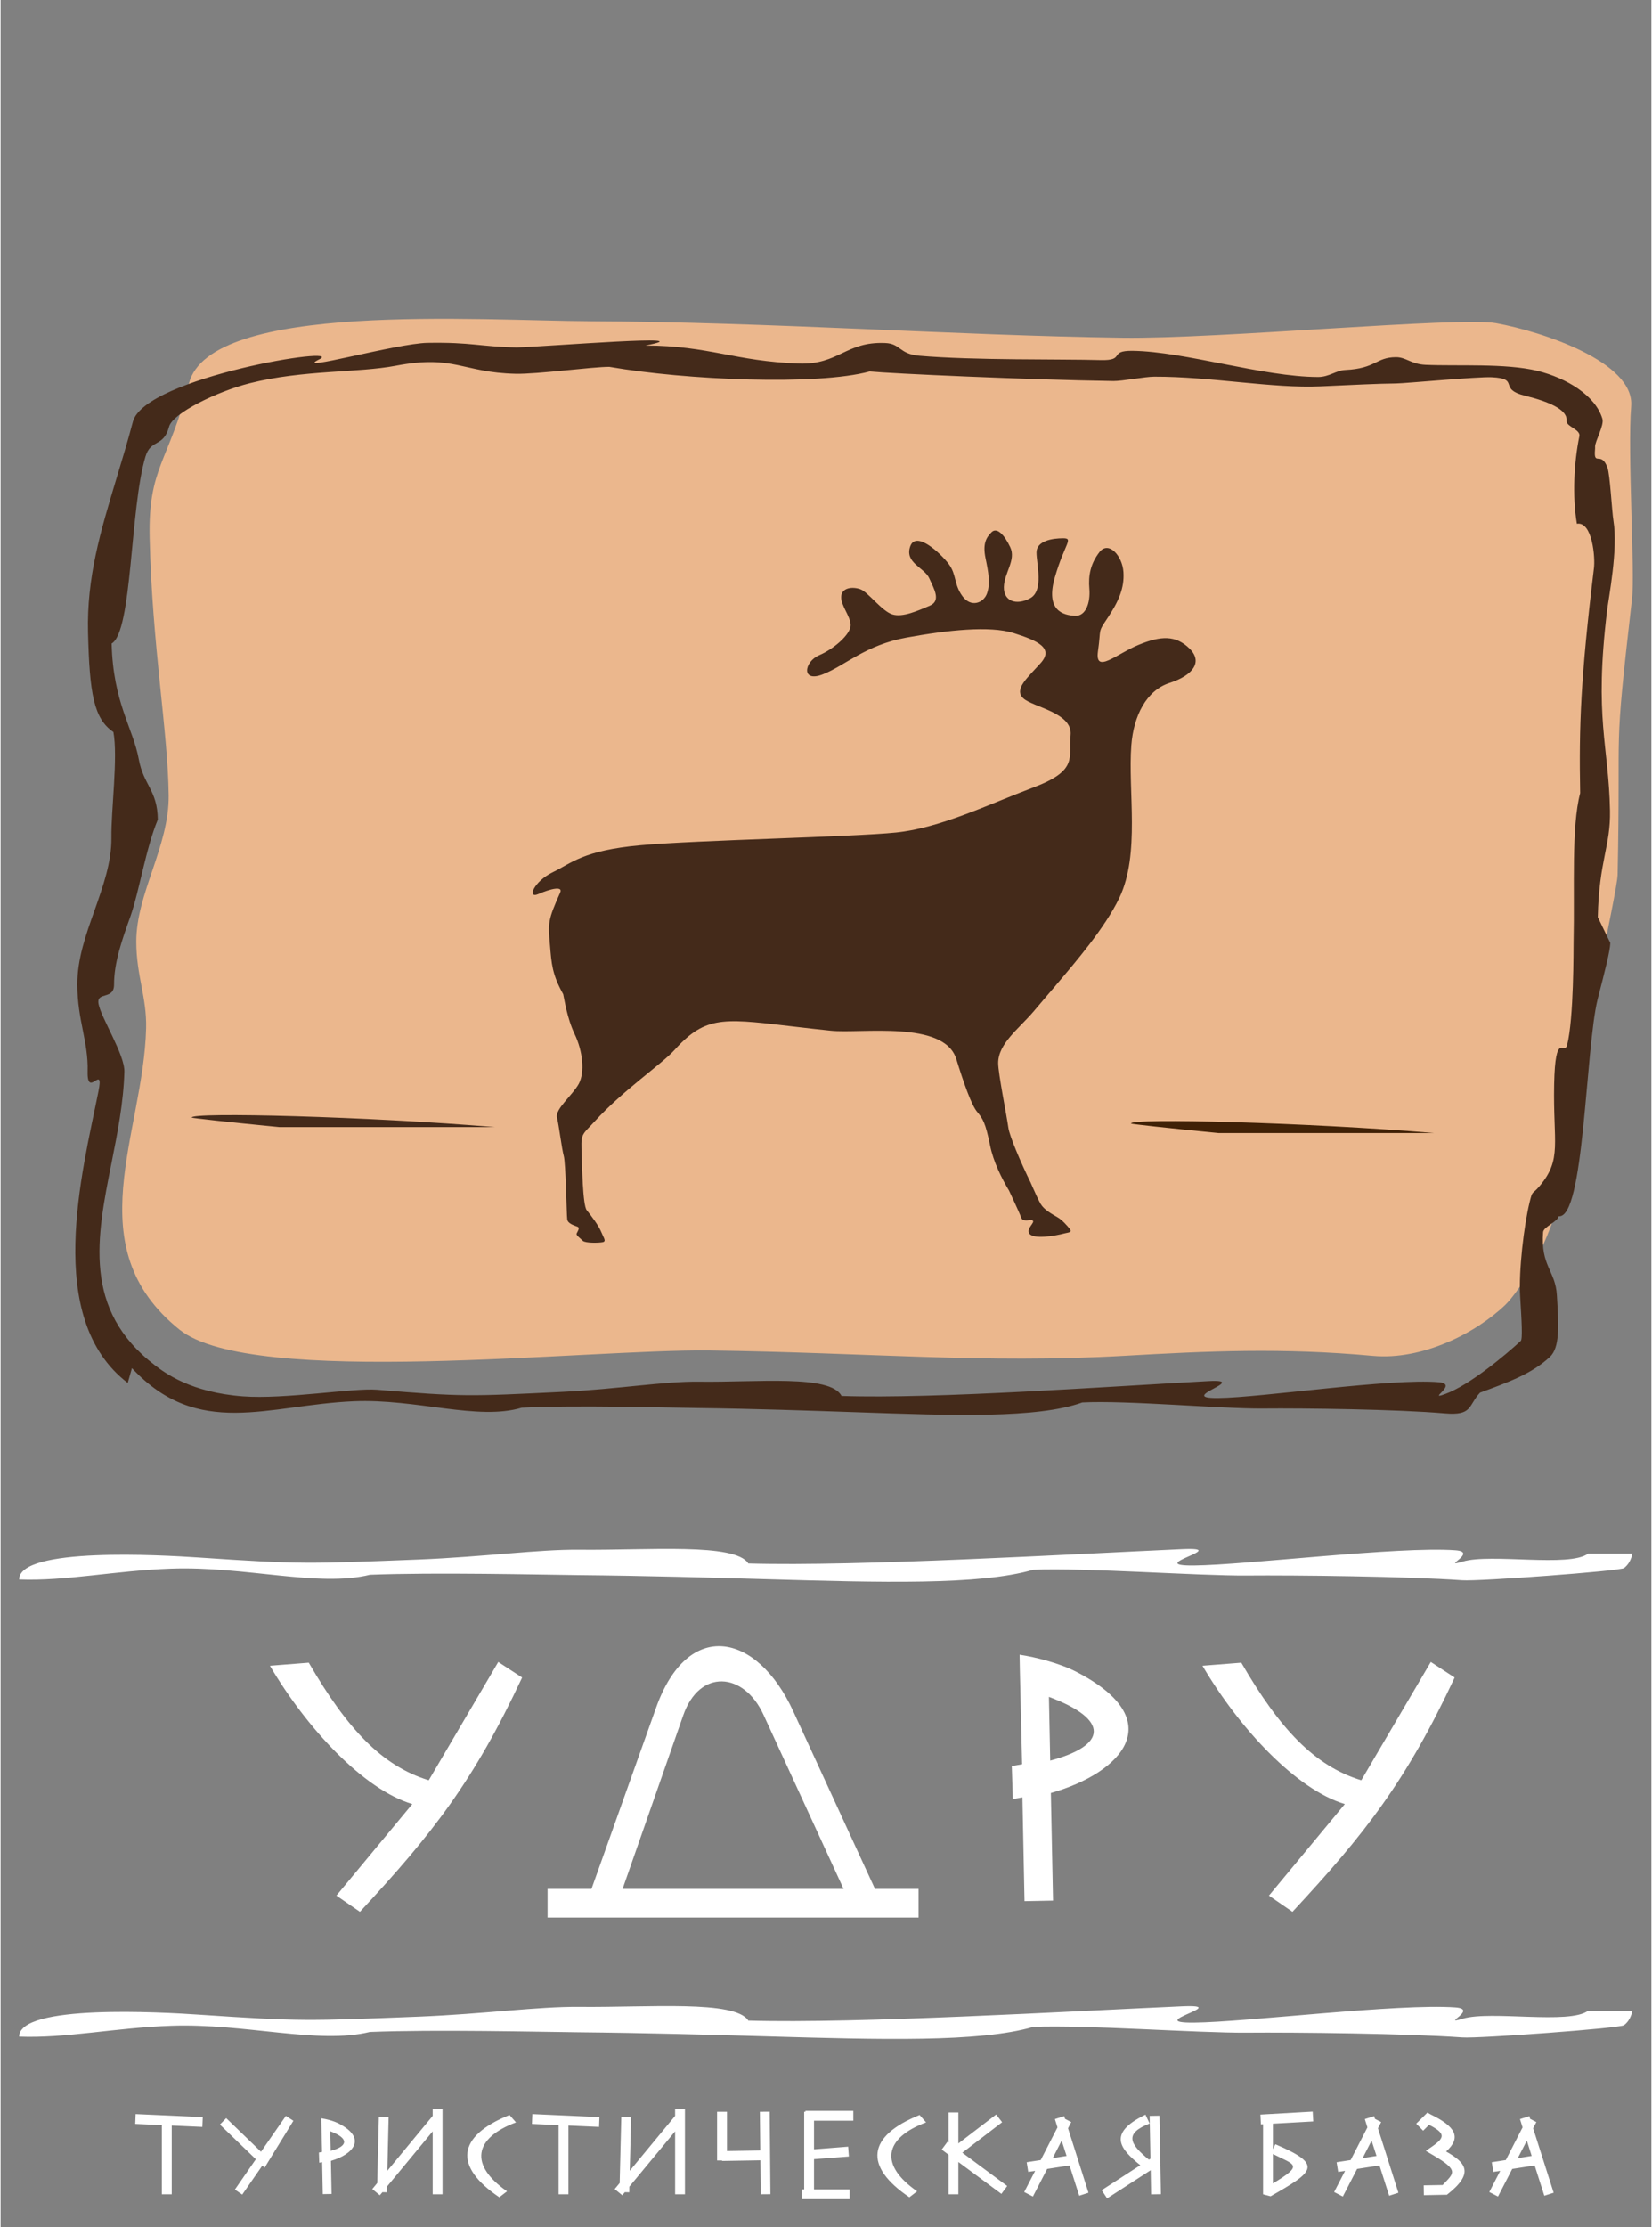 <?xml version="1.0" encoding="UTF-8"?> <!-- Creator: CorelDRAW 2021.5 --> <svg xmlns="http://www.w3.org/2000/svg" xmlns:xlink="http://www.w3.org/1999/xlink" xmlns:xodm="http://www.corel.com/coreldraw/odm/2003" xml:space="preserve" width="397px" height="535px" style="shape-rendering:geometricPrecision; text-rendering:geometricPrecision; image-rendering:optimizeQuality; fill-rule:evenodd; clip-rule:evenodd" viewBox="0 0 204.9 276.33"><rect x="0" y="0" width="204.9" height="276.33" fill="#808080" stroke="none"/> <defs> <style type="text/css"> <![CDATA[ .fil4 {fill:none} .fil3 {fill:#402106} .fil0 {fill:#EBB78D} .fil1 {fill:#442A1A;fill-rule:nonzero} .fil2 {fill:white;fill-rule:nonzero} ]]> </style> </defs> <g id="Слой_x0020_1">  <g id="_2273517054016"> <g> <path class="fil0" d="M73.24 39.86c22.21,0.09 45.4,1.77 65.98,2.05 11.85,0.17 41.87,-2.65 46.4,-1.81 5.8,1.06 17.23,4.83 16.77,10.32 -0.47,5.67 0.49,20.62 0.11,23.84 -2.37,20.58 -1.38,14.23 -1.79,34.26 -0.05,2.31 -4.73,22.23 -6.25,35.19 -1.15,9.89 -6.2,16.76 -7.69,18.2 -3.63,3.49 -10.28,6.89 -16.44,6.33 -11.23,-1.03 -20.49,-0.6 -30.82,-0.01 -17.47,0.99 -31.85,-0.4 -51.52,-0.66 -15.1,-0.2 -56.76,4.65 -65.78,-2.58 -12.81,-10.28 -4.48,-24.21 -4.15,-37.4 0.09,-3.87 -1.21,-6.5 -1.22,-10.73 -0.01,-6.01 4.09,-11.82 4.02,-18.18 -0.09,-7.95 -2.04,-18.51 -2.36,-31.87 -0.21,-8.9 2.36,-9.36 4.87,-19.22 2.61,-10.24 36.05,-7.79 49.87,-7.73z"></path> <path class="fil1" d="M80.04 42.87c7.92,0.03 11.1,1.96 19.04,2.24 4.97,0.17 5.8,-2.75 10.7,-2.55 1.95,0.07 1.72,1.36 4.23,1.58 6.81,0.59 17.47,0.4 22.49,0.54 3.23,0.09 0.92,-1.19 4.02,-1.15 6.49,0.09 16.18,3.24 23.01,3.25 1.38,0 2.23,-0.82 3.37,-0.87 3.83,-0.18 3.78,-1.57 6.27,-1.59 1.27,-0.02 1.89,0.87 3.7,0.95 3.96,0.18 9.91,-0.22 13.9,0.75 3.62,0.89 7.2,3.07 8.05,5.95 0.24,0.8 -0.92,2.79 -0.91,3.45l0 0c0.01,0.15 0,0.28 -0.01,0.38l0 0.01c-0.18,2.13 0.78,0.07 1.55,2.23 0.32,0.88 0.54,5.33 0.74,6.57 0.59,3.57 -0.6,9.55 -0.79,11.15 -1.63,13.44 0.21,16.69 0.36,24.82 0.09,4.4 -1.36,6.2 -1.51,13.22l1.55 3.2c-0.02,0.97 -0.67,3.49 -1.57,6.97 -1.53,6.2 -1.65,27.36 -4.85,26.94 -0.08,0.68 -1.86,1.3 -1.92,1.97 -0.33,4.23 1.53,4.76 1.71,7.84 0.23,3.82 0.39,6.5 -0.9,7.68 -2.24,2.06 -4.99,3.06 -8.64,4.4 -1.49,1.61 -0.91,2.88 -4.36,2.58 -5.83,-0.51 -17.46,-0.66 -22.6,-0.61 -5.11,0.05 -16.95,-1.04 -22.41,-0.75 -5.58,2.01 -16.1,1.63 -27.87,1.22 -6.22,-0.21 -12.75,-0.44 -19.81,-0.53 -4.01,-0.05 -15.05,-0.37 -21.9,-0.04 -5.44,1.64 -13.06,-1.13 -20.85,-0.8 -10.7,0.46 -19.27,4.73 -27.53,-4.11l-0.52 1.84c-10.48,-8.02 -5.64,-26.16 -3.64,-36.16 0.73,-3.66 -1.43,1.02 -1.34,-2.52 0.05,-1.82 -0.27,-3.42 -0.59,-5.06 -0.34,-1.7 -0.68,-3.45 -0.69,-5.68 -0.01,-3.19 1.06,-6.18 2.14,-9.22 1.05,-2.98 2.13,-6 2.09,-9.02 -0.04,-3.44 0.83,-9.99 0.25,-13.11 -2.45,-1.66 -2.96,-4.79 -3.15,-12.34 -0.17,-6.86 1.54,-12.51 3.52,-19.09 0.68,-2.25 1.4,-4.61 2.05,-7.08 1.48,-5.54 26.82,-9.55 23.09,-7.71 -3.36,1.66 9.71,-2.02 13.49,-2.07 5.53,-0.09 6.37,0.47 11.08,0.57 3.77,-0.11 23.67,-1.73 15.96,-0.24zm23.01 85.02c3.73,0.39 14.06,-1.33 15.57,3.51 0.98,3.15 1.89,5.72 2.59,6.56 0.7,0.84 1.04,1.36 1.6,4.14 0.42,2.09 1.45,4.1 2.32,5.57l0.01 0 0 0c0.04,0.1 1.28,2.7 1.53,3.39 0.25,0.7 1.18,0.17 1.45,0.4 0.27,0.23 -0.71,0.89 -0.49,1.49 0.34,0.93 3.36,0.38 4.39,0.1 0.46,-0.13 1.07,-0.1 0.68,-0.58 -0.36,-0.44 -0.94,-1.09 -1.45,-1.39 -0.83,-0.49 -1.73,-0.97 -2.16,-1.7 -0.26,-0.45 -0.67,-1.34 -0.93,-1.94 -0.08,-0.2 -0.17,-0.4 -0.27,-0.61l0 -0.01 0 0c-1.28,-2.6 -2.67,-5.89 -2.8,-6.87 -0.21,-1.52 -1.27,-6.78 -1.27,-8.04 0,-2.42 2.57,-4.26 4.4,-6.41 0.64,-0.76 1.31,-1.54 1.97,-2.32l0 0 0.07 -0.07 0.02 -0.03 0.04 -0.04 0.06 -0.07 0 -0.01 0.32 -0.37 0.05 -0.06 0.01 -0.01 0.07 -0.08 0.02 -0.02 0.04 -0.05 0.05 -0.06 0.01 -0.02c2.5,-2.95 6.13,-7.17 7.91,-10.88 2.61,-5.46 1.05,-13.24 1.49,-18.95 0.28,-3.63 1.86,-6.79 4.74,-7.72 2.89,-0.93 4.19,-2.6 2.47,-4.28 -1.72,-1.67 -3.54,-1.58 -6.28,-0.46 -2.75,1.11 -5.49,3.72 -5.07,0.79 0.42,-2.93 -0.09,-2.19 1.21,-4.14 1.3,-1.96 2.09,-3.63 1.95,-5.68 -0.14,-2.04 -1.86,-3.91 -2.98,-2.46 -1.11,1.44 -1.39,2.88 -1.25,4.55 0.14,1.68 -0.42,3.45 -1.82,3.35 -1.39,-0.09 -3.67,-0.6 -2.46,-4.79 1.21,-4.18 2.37,-4.83 1.02,-4.83 -1.35,0 -3.3,0.32 -3.3,1.76 0,1.44 0.93,4.75 -0.79,5.68 -1.72,0.93 -3.3,0.37 -3.26,-1.4 0.05,-1.77 1.54,-3.35 0.79,-4.93 -0.74,-1.58 -1.67,-2.51 -2.32,-1.86 -0.65,0.65 -1.12,1.4 -0.75,3.21 0.38,1.81 0.61,3.16 0.19,4.37 -0.42,1.21 -2,1.82 -3.07,0.33 -1.07,-1.49 -0.7,-2.65 -1.68,-3.96 -0.97,-1.3 -4.09,-4.23 -4.79,-2.18 -0.7,2.05 1.77,2.6 2.37,3.95 0.61,1.35 1.49,2.79 0.05,3.4 -1.44,0.6 -3.35,1.49 -4.65,1.07 -1.3,-0.42 -3.02,-2.79 -3.96,-3.12 -0.92,-0.33 -2.27,-0.23 -2.37,0.88 -0.09,1.12 1.17,2.47 1.17,3.59 0,1.11 -2.05,2.93 -3.91,3.72 -1.86,0.79 -2.28,3.44 0.46,2.37 2.75,-1.07 5.26,-3.63 10.38,-4.56 5.12,-0.93 10.33,-1.49 13.3,-0.56 2.98,0.94 5.03,1.86 3.35,3.73 -1.67,1.86 -3.35,3.25 -2.14,4.37 1.21,1.11 6.14,1.77 5.86,4.56 -0.28,2.79 1.03,4.37 -4.65,6.51 -5.67,2.14 -11.53,5.02 -17.02,5.58 -5.49,0.56 -24.56,0.93 -31.73,1.58 -7.16,0.65 -8.56,2.24 -10.88,3.35 -2.33,1.12 -3.26,3.35 -1.77,2.7 1.49,-0.65 3.07,-1.02 2.7,-0.19 -1.55,3.47 -1.51,3.77 -1.27,6.54 0.19,2.27 0.26,3.62 1.64,6.08 0.15,0.6 0.44,2.88 1.43,4.97 0.99,2.08 1.29,4.71 0.5,6.16 -0.8,1.44 -2.95,3.12 -2.7,4.17 0.25,1.04 0.6,3.92 0.84,4.77 0.25,0.84 0.35,7.32 0.43,7.87 0.07,0.55 0.94,0.77 1.29,0.92 0.35,0.15 -0.08,0.67 -0.13,0.87 -0.05,0.2 0.48,0.57 0.77,0.87 0.3,0.3 1.98,0.27 2.48,0.17 0.49,-0.1 0.1,-0.55 -0.2,-1.29 -0.3,-0.75 -1.19,-1.94 -1.79,-2.68 -0.5,-0.62 -0.58,-5.5 -0.65,-7.67 -0.06,-1.89 0.22,-1.79 1.64,-3.35 3.58,-3.92 8.23,-7.02 9.9,-8.85 0.62,-0.69 1.2,-1.26 1.76,-1.72 3.54,-2.89 6.66,-1.82 17.65,-0.68zm-68.46 11.96c-6.55,-0.64 -10.86,-1.12 -10.87,-1.18 -0.13,-0.71 21.94,-0.13 37.62,1.18l-26.75 0zm73.28 -93.76c-6.49,1.77 -22.79,1.08 -32.31,-0.57 -2.09,-0.01 -8.96,0.92 -11.62,0.86 -6.63,-0.15 -7.59,-2.39 -14.88,-1 -4.71,0.9 -11.55,0.5 -18.17,2.18 -4.06,1.03 -9.54,3.72 -9.98,5.38 -0.69,2.6 -2.26,1.49 -2.93,3.71 -1.93,6.4 -1.62,21.74 -4.2,23.2 0.18,7.34 2.65,10.45 3.37,14.36 0.59,3.22 2.32,3.83 2.36,7.49 -1.5,3.61 -2.3,8.91 -3.42,12.07 -1.02,2.85 -2.02,5.67 -2.01,8.41 0,1.95 -2.24,0.79 -1.92,2.41 0.34,1.75 3.25,6.28 3.2,8.38 -0.1,3.81 -0.85,7.58 -1.59,11.31 -1.84,9.22 -3.63,18.21 5.35,25.1l0 0c1.32,1.01 4.5,3.39 10.95,3.88 5.24,0.39 13.7,-1.06 16.66,-0.82 10.62,0.88 11.4,0.83 23.05,0.26 6.9,-0.34 12.56,-1.31 16.87,-1.26 7.29,0.1 16.35,-0.91 17.73,1.77 11.59,0.4 33.62,-1.2 45.51,-1.84 5.41,-0.29 -4.2,2.16 1.23,2.1 5.39,-0.05 21.44,-2.48 27.42,-1.96 2.48,0.22 -1.66,2.36 0.79,1.45 3.03,-1.11 7.47,-4.84 9.35,-6.57 0.25,-0.23 0.12,-2.42 -0.07,-5.54 -0.19,-3.21 0.47,-8.78 1.17,-11.66 0.39,-1.6 0.28,-0.87 1.26,-2.04 2.8,-3.34 1.64,-5.31 1.79,-12.63 0.13,-6.67 1.26,-3.62 1.6,-4.81 0.86,-3.34 0.79,-12.07 0.81,-12.76 0.15,-6.98 -0.29,-14.29 0.82,-18.54 -0.16,-8.29 0.06,-14.36 1.7,-27.84 0.2,-1.39 -0.2,-5.91 -2.11,-5.58 -0.58,-3.47 -0.36,-7.58 0.31,-10.87 0.17,-0.83 -1.65,-1.19 -1.59,-1.9l0.01 0 0 -0.15c-0.02,-1.27 -2.2,-2.23 -5.1,-2.95 -3.55,-0.87 -0.57,-2.14 -4.21,-2.31 -1.75,-0.08 -10.74,0.76 -11.85,0.77 -2.19,0.02 -5.51,0.18 -9.38,0.36 -5.87,0.28 -13.61,-1.22 -20.65,-1.2 -1.12,0 -3.95,0.55 -5.06,0.54 -10.82,-0.16 -27.61,-0.93 -30.26,-1.19z"></path> <path class="fil2" d="M38.25 206.31c4.78,8.24 9.09,12.81 14.89,14.59l8.63 -14.68 2.96 1.93c-6,12.83 -11.12,19.38 -20.13,29.07l-2.92 -2.01 9.42 -11.36c-6.03,-1.8 -13.1,-9.38 -17.67,-17.16l4.82 -0.38zm25.72 57.04c-5.23,1.95 -5.82,5.28 -1.11,8.55l-0.96 0.74c-5.71,-3.85 -5.25,-7.59 1.27,-10.21l0.8 0.92zm-23.98 8.9l-0.08 -3.96 -0.36 0.06 -0.04 -1.26 0.39 -0.07 -0.09 -3.64 -0.01 -0.54c0.62,0.09 1.53,0.32 2.17,0.65 3.59,1.85 1.76,3.85 -0.97,4.63l0.08 4.11 -1.09 0.02zm0.93 -7.8l0.05 2.43c2.17,-0.57 2.29,-1.56 -0.05,-2.43zm113.08 -58.14c4.78,8.24 9.09,12.81 14.89,14.59l8.63 -14.68 2.96 1.93c-6,12.83 -11.12,19.38 -20.13,29.07l-2.92 -2.01 9.42 -11.36c-6.03,-1.8 -13.1,-9.38 -17.67,-17.16l4.82 -0.38zm48.55 -13.53c-0.18,0.77 -0.5,1.38 -1.05,1.79 -0.5,0.37 -17.98,1.67 -20.07,1.52 -6.9,-0.49 -20.66,-0.64 -26.75,-0.59 -6.04,0.05 -20.06,-1 -26.51,-0.72 -6.6,1.94 -19.05,1.58 -32.98,1.18 -7.36,-0.21 -15.09,-0.43 -23.45,-0.51 -4.74,-0.05 -17.8,-0.36 -25.91,-0.04 -6.43,1.58 -15.45,-1.1 -24.68,-0.77 -6.92,0.24 -13.08,1.58 -18.85,1.35 0,-4.06 17.67,-3.04 22.29,-2.73 12.56,0.85 13.49,0.79 27.28,0.25 8.16,-0.33 14.86,-1.27 19.96,-1.22 8.62,0.09 19.35,-0.87 20.98,1.71 13.71,0.39 39.78,-1.15 53.85,-1.78 6.41,-0.28 -4.96,2.09 1.46,2.03 6.38,-0.05 25.37,-2.4 32.44,-1.89 2.95,0.21 -1.96,2.27 0.94,1.4 3.48,-1.04 13.21,0.75 15.54,-0.98l5.51 0zm0 56.72c-0.18,0.78 -0.5,1.38 -1.05,1.79 -0.5,0.37 -17.98,1.67 -20.07,1.52 -6.9,-0.49 -20.66,-0.64 -26.75,-0.59 -6.04,0.05 -20.06,-1 -26.51,-0.72 -6.6,1.94 -19.05,1.58 -32.98,1.18 -7.36,-0.21 -15.09,-0.43 -23.45,-0.51 -4.74,-0.05 -17.8,-0.36 -25.91,-0.04 -6.43,1.58 -15.45,-1.1 -24.68,-0.77 -6.92,0.24 -13.08,1.58 -18.85,1.35 0,-4.06 17.67,-3.04 22.29,-2.73 12.56,0.85 13.49,0.79 27.28,0.25 8.16,-0.33 14.86,-1.27 19.96,-1.22 8.62,0.09 19.35,-0.87 20.98,1.71 13.71,0.39 39.78,-1.16 53.85,-1.78 6.41,-0.28 -4.96,2.09 1.46,2.03 6.38,-0.05 25.37,-2.4 32.44,-1.89 2.95,0.21 -1.96,2.27 0.94,1.4 3.48,-1.04 13.21,0.75 15.54,-0.98l5.51 0zm-181.31 14.24l0 8.53 -1.23 0 0 -8.58 -3.3 -0.15 0.05 -1.22 8.33 0.37 -0.05 1.22 -3.8 -0.17zm93.63 -0.39c-5.23,1.95 -5.82,5.28 -1.11,8.55l-0.96 0.74c-5.7,-3.85 -5.25,-7.59 1.27,-10.21l0.8 0.92zm73.45 4.43l1.72 -0.27 -0.6 -1.9 -1.12 2.17zm-3.23 0.51l1.74 -0.27 2.08 -4.05 -0.32 -1.03 1.16 -0.37 0.1 0.34 0.77 0.4 -0.4 0.77 2.55 8 -1.16 0.37 -1.2 -3.76 -2.78 0.43 -1.77 3.43 -1.08 -0.56 1.36 -2.63 -0.86 0.13 -0.19 -1.2zm-8.45 2.87l2.35 -0.04c1.39,-1.48 2.09,-1.78 -1.14,-3.68l-0.95 -0.56c2.09,-1.42 2.94,-1.95 0.4,-3.23l-0.73 0.73 -0.86 -0.87 1.06 -1.05 0.33 -0.33 0.4 0.23c3.01,1.46 3.91,2.82 1.92,4.6 2.46,1.39 3.55,2.68 0.1,5.37l-0.26 0 -2.6 0.05 -0.02 -1.22zm-7.58 -3.38l1.72 -0.27 -0.61 -1.9 -1.11 2.17zm-3.23 0.51l1.74 -0.27 2.08 -4.05 -0.32 -1.03 1.15 -0.37 0.11 0.34 0.77 0.4 -0.4 0.77 2.54 8 -1.15 0.37 -1.2 -3.76 -2.78 0.43 -1.77 3.43 -1.08 -0.56 1.36 -2.63 -0.86 0.13 -0.19 -1.2zm-7.91 2.63c3.89,-2.34 2.71,-2.28 0,-3.65l0 3.65zm5.01 -7.69l-5.01 0.28 0 3.15 0.31 -0.6c6,2.56 4.77,3.39 -0.6,6.46l-0.93 -0.25 0 -8.69 -0.27 0.01 -0.06 -1.21 6.49 -0.37 0.07 1.22zm-18.96 5.25l-0.02 0.02 0.07 3.76 -1.22 0.02 -0.05 -3 -5.41 3.5 -0.67 -1.02 4.79 -3.1c-2.42,-1.96 -4.22,-3.91 0.64,-6.27l0.52 1.1c-3.12,1.22 -2.55,2.48 -0.09,4.48l0.19 -0.12 -0.1 -5.31 1.22 -0.02 0.11 5.93 0.02 0.03zm-13.38 -0.7l1.72 -0.27 -0.61 -1.9 -1.11 2.17zm-3.23 0.51l1.74 -0.27 2.08 -4.05 -0.32 -1.03 1.15 -0.37 0.11 0.34 0.77 0.4 -0.4 0.77 2.54 8 -1.15 0.37 -1.2 -3.76 -2.78 0.43 -1.77 3.43 -1.08 -0.56 1.36 -2.63 -0.86 0.13 -0.19 -1.2zm-3.14 3.93l-5.34 -3.96 0 4.01 -1.22 0 0 -4.91 -0.85 -0.64 0.72 -0.97 0.13 0.09 0 -3.72 1.22 0 0 3.84 4.69 -3.59 0.74 0.96 -4.94 3.78 5.57 4.13 -0.72 0.98zm-24.33 -10.3l5.95 0 0 1.22 -4.88 0 0 3.55 4.24 -0.33 0.09 1.22 -4.33 0.33 0 3.75 4.42 0 0 1.22 -5.95 0 0 -1.22 0.31 0 0 -9.63 0.15 0 0 -0.11zm-4.43 0.1l0.09 10.24 -1.21 0.01 -0.04 -4.22 -4.75 0.08 0 -0.06 -0.62 0 0 -6.04 1.23 0 0 4.87 4.13 -0.07 -0.05 -4.8 1.22 -0.01zm-10.52 -0.31l0 10.56 -1.22 0 0 -7.81 -5.68 6.86 -0.01 0.7 -0.55 -0.01 -0.32 0.38 -0.94 -0.77 0.62 -0.75 0.2 -8.21 1.22 0.02 -0.17 6.67 5.63 -6.81 0 -0.83 1.22 0zm-18.94 0.61l8.33 0.37 -0.05 1.22 -3.8 -0.17 0 8.53 -1.22 0 0 -8.58 -3.31 -0.15 0.05 -1.22zm-11.15 -0.61l0 10.56 -1.22 0 0 -7.81 -5.68 6.86 -0.01 0.7 -0.55 -0.01 -0.32 0.38 -0.94 -0.77 0.62 -0.75 0.2 -8.21 1.21 0.02 -0.16 6.67 5.63 -6.81 0 -0.83 1.22 0zm-26.85 1.11l4.32 4.17 3.09 -4.45 0.93 0.61 -3.21 5.22 -0.36 0.6 -0.28 -0.27 -2.5 3.61 -0.91 -0.63 2.6 -3.76 -4.46 -4.3 0.78 -0.8zm99.09 -26.92l-0.26 -12.88 -1.19 0.21 -0.13 -4.09 1.28 -0.23 -0.28 -11.82 -0.03 -1.77c2,0.3 4.96,1.05 7.04,2.12 11.65,6.01 5.72,12.52 -3.16,15.04l0.27 13.35 -3.54 0.07zm3.03 -25.35l0.16 7.91c7.04,-1.87 7.43,-5.08 -0.16,-7.91zm-62.23 23.83l5.45 0 8.02 -22.49c3.96,-11.11 12.53,-9.32 17.01,0.42l10.16 22.07 5.41 0 0 3.55 -6.54 0 -1.13 0 -38.38 0 0 -3.55zm9.31 0l27.43 0 -9.95 -21.63c-2.44,-5.3 -7.93,-5.72 -9.95,0.09l-7.53 21.54z"></path> <path class="fil3" d="M151.17 140.59c-6.54,-0.64 -10.85,-1.12 -10.86,-1.18 -0.14,-0.71 21.94,-0.13 37.62,1.18l-26.76 0z"></path> </g> <rect class="fil4" width="204.9" height="276.33"></rect> </g> </g> </svg> 